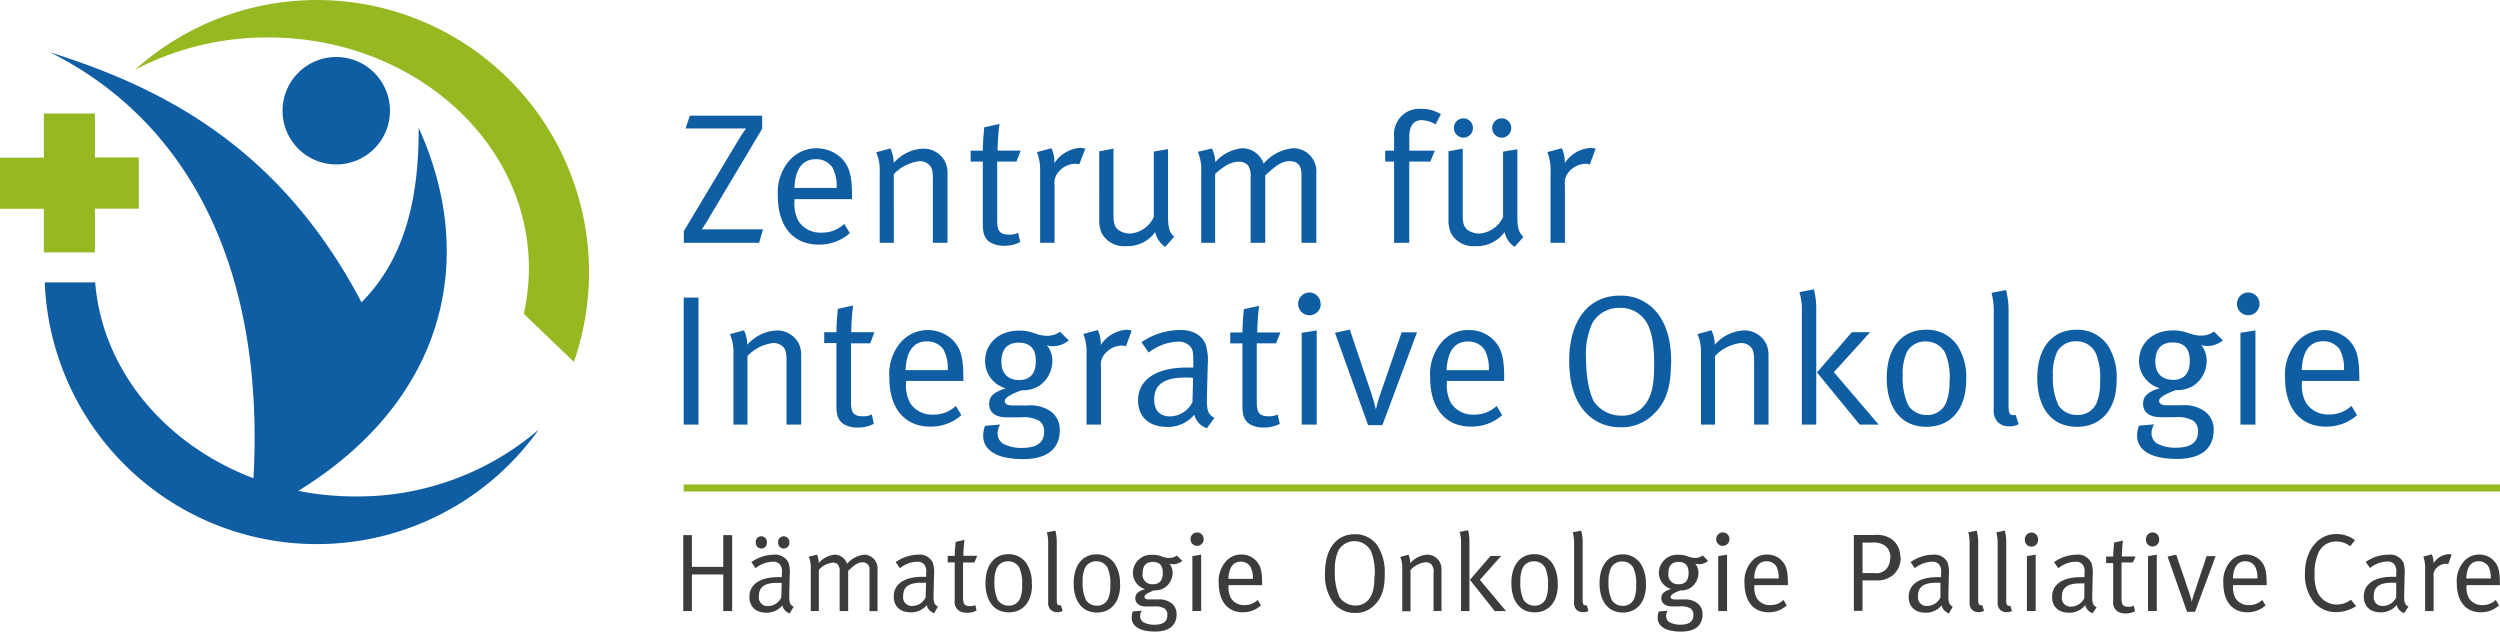 <?xml version="1.0" encoding="UTF-8"?> <svg xmlns="http://www.w3.org/2000/svg" viewBox="0 0.03 410.02 103.59"><g><path fill="#0f5da2" d="M46.34 18.19A8.81 8.81 0 1 1 55.15 27a8.81 8.81 0 0 1-8.81-8.81m-39 28.16a44.65 44.65 0 0 0 81 24.15 45.61 45.61 0 0 1-30.07 10.95 48.18 48.18 0 0 1-9.35-.91C73.18 65.59 78.37 42.32 68.66 21c.06 11.33-2.16 21.37-9.37 28.61-13.51-25.73-33-35.3-51.08-41C30.89 19.95 43.47 44 41.57 78.46 27.14 73 16.78 60.82 15.61 46.35H7.36Z"></path><path fill="#96b821" d="M85.9 51.49a33.72 33.72 0 0 0 .84-7.49c0-19.09-16-34.88-36.76-37.46a48.65 48.65 0 0 0-6-.37 46.86 46.86 0 0 0-21.83 5.29 44.64 44.64 0 0 1 61.45 1.71 44.69 44.69 0 0 1 10.52 46.21ZM15.57 34.25h7.19v-8.39h-7.19v-7.21H7.19v7.24H0v8.38h7.19v7.16h8.38v-7.18Z"></path></g><g><path fill="#0f5da2" d="M261.7 24.43a2.87 2.87 0 0 0-.82-.15 5.47 5.47 0 0 0-4.25 2.52 5.29 5.29 0 0 0-.48-2.46l-2.37.64a8.12 8.12 0 0 1 .52 3.22v11.65h2.36v-9.47a2.72 2.72 0 0 1 .88-2.4 3.6 3.6 0 0 1 2.52-1.09 2 2 0 0 1 .67.12ZM247.85 21a1.56 1.56 0 0 0-3.12 0 1.59 1.59 0 0 0 1.58 1.61 1.57 1.57 0 0 0 1.54-1.61m-6.28 0a1.56 1.56 0 0 0-3.12 0 1.59 1.59 0 0 0 1.55 1.61 1.57 1.57 0 0 0 1.57-1.61m8.29 17.88c-.76-.7-1-1.45-1-3.37v-11l-2.34.39v10.7a4.62 4.62 0 0 1-3.86 2.73 3.36 3.36 0 0 1-1.85-.51c-.7-.48-.91-1.12-.91-2.55V24.4l-2.34.45V36a5.38 5.38 0 0 0 .4 2.24 4.14 4.14 0 0 0 4 2.16 5.6 5.6 0 0 0 4.8-2.31 3.92 3.92 0 0 0 1.64 2.43Zm-13.54-20.12a6.08 6.08 0 0 0-3.34-.88 4.18 4.18 0 0 0-2.67.79 4.23 4.23 0 0 0-1.67 3.7v2.37h-1.46v1.79h1.46v13.32h2.49V26.53h3.46l.73-1.79h-4.18V22.4c0-1.73.73-2.67 2.06-2.67a4.78 4.78 0 0 1 2.24.7Zm-20.43 21.1V28.44a3.79 3.79 0 0 0-3.79-4.1 7.27 7.27 0 0 0-4.86 2.52 3.72 3.72 0 0 0-3.52-2.52 6.79 6.79 0 0 0-4.4 2.28 6 6 0 0 0-.55-2.24l-2.31.55a7.46 7.46 0 0 1 .55 3.22v11.7h2.28V28.56c1.58-1.43 2.7-2 3.85-2a1.87 1.87 0 0 1 1.55.61 3.08 3.08 0 0 1 .42 1.94v10.74h2.4V28.8c1.58-1.46 2.64-2.34 4-2.34s1.94.76 1.94 2.22v11.17h2.43Zm-23.32-1c-.76-.7-1-1.45-1-3.37v-11l-2.34.39V35.6a4.62 4.62 0 0 1-3.85 2.73 3.38 3.38 0 0 1-1.85-.51c-.7-.48-.91-1.12-.91-2.55V24.4l-2.34.45V36a5.47 5.47 0 0 0 .39 2.24 4.14 4.14 0 0 0 4 2.16 5.6 5.6 0 0 0 4.79-2.31 3.92 3.92 0 0 0 1.64 2.43ZM178 24.43a2.82 2.82 0 0 0-.82-.15 5.47 5.47 0 0 0-4.25 2.52 5.28 5.28 0 0 0-.49-2.46l-2.37.64a8.21 8.21 0 0 1 .52 3.22v11.65h2.37v-9.47a2.73 2.73 0 0 1 .88-2.4 3.61 3.61 0 0 1 2.52-1.09 1.93 1.93 0 0 1 .64.11Zm-10.6.3h-3.79a40.13 40.13 0 0 1 .31-4.37l-2.49.55c-.06.49-.24 2.52-.24 3.83h-2v1.79h2v10.38c0 1.52.4 2.49 1.46 3a4.42 4.42 0 0 0 2 .43 5.55 5.55 0 0 0 2.67-.61l-.34-1.52a3 3 0 0 1-1.48.3c-1.49 0-1.95-.58-1.95-2.25v-9.73h3.16Zm-12 15.12V28.38a4.37 4.37 0 0 0-.36-1.76 4 4 0 0 0-3.7-2.21 6.77 6.77 0 0 0-4.76 2.34 5.86 5.86 0 0 0-.55-2.37l-2.33.62a7.19 7.19 0 0 1 .58 3.19v11.66h2.31V28.59a7 7 0 0 1 4.19-2.12 2.22 2.22 0 0 1 1.67.64c.42.52.55.91.55 2.52v10.22h2.4Zm-18.18-9h-6.92c.12-3.13 1.34-4.71 3.49-4.71a3.22 3.22 0 0 1 2.73 1.34 6.5 6.5 0 0 1 .7 3.37m2.52 1.79v-.28c0-3.61-.42-5-1.73-6.38a5.94 5.94 0 0 0-8.62.46 8.06 8.06 0 0 0-1.82 5.71c0 5 2.52 8 6.71 8a7.55 7.55 0 0 0 5.1-1.88l-.91-1.52a5.21 5.21 0 0 1-3.7 1.43 4.27 4.27 0 0 1-3.77-1.82 6 6 0 0 1-.7-3.31v-.36h9.44Zm-14.6 5h-10.05a21 21 0 0 0 1.27-2L125 21.15V19h-11.86l-.7 2.1h9.93a22.23 22.23 0 0 0-1.33 2l-8.89 14.84v1.91h12.35Z"></path><path fill="#0f5da2" d="M384.42 60.72h-6.92c.13-3.13 1.34-4.72 3.5-4.72a3.23 3.23 0 0 1 2.73 1.34 6.48 6.48 0 0 1 .7 3.37m2.52 1.79v-.33c0-3.61-.43-5-1.73-6.37a5.93 5.93 0 0 0-8.62.46 8.07 8.07 0 0 0-1.83 5.74c0 5 2.52 8 6.71 8a7.55 7.55 0 0 0 5.1-1.88l-.92-1.52A5.19 5.19 0 0 1 382 68a4.28 4.28 0 0 1-3.77-1.85 6 6 0 0 1-.7-3.31v-.33h9.45Zm-16.37-12.62a1.84 1.84 0 0 0-1.85-1.88 1.86 1.86 0 0 0-1.85 1.88 1.85 1.85 0 0 0 3.7 0m-.67 19.79V54.22l-2.46.39v15.06h2.46Zm-10.77-10.44c0 2-.91 3.1-2.73 3.1s-2.92-1.06-2.92-3c0-2.09 1-3.13 2.86-3.13s2.79 1 2.79 3m5.43-3.34-1.46-1.46a3.41 3.41 0 0 1-2.09.67c-1.86 0-2.31-.85-4.62-.85-3.31 0-5.59 2.07-5.59 5.1a4.64 4.64 0 0 0 3.41 4.37c-2.07.64-2.74 1.37-2.74 2.58 0 1.37 1.06 2.18 2.85 2.18h2.34a5.36 5.36 0 0 1 3 .55 2.05 2.05 0 0 1 .82 1.82c0 1.88-1.34 2.64-3.67 2.64a6.37 6.37 0 0 1-3.07-.7 2 2 0 0 1-.88-1.76 2.79 2.79 0 0 1 .42-1.37l-2.48.21a4.44 4.44 0 0 0-.31 1.61c0 2.15 1.82 3.85 6.56 3.85 3.67 0 6-1.49 6-4.76a3.62 3.62 0 0 0-1.67-3.19 5.77 5.77 0 0 0-3.64-.85h-2.43c-.76 0-1.21-.27-1.21-.73s.69-1 2.73-1.76a5.21 5.21 0 0 0 2.82-.67 4.9 4.9 0 0 0 2.25-4.16 4 4 0 0 0-.91-2.58 2.57 2.57 0 0 0 1 .18 4 4 0 0 0 2.55-.91m-20.12 6.65a9 9 0 0 1-.45 3.28 3.28 3.28 0 0 1-3.28 2.28 3.59 3.59 0 0 1-3.07-1.52 10.58 10.58 0 0 1-.94-4.95 8.54 8.54 0 0 1 .73-3.95 3.46 3.46 0 0 1 3.11-1.66 3.51 3.51 0 0 1 3.22 2 10.78 10.78 0 0 1 .69 4.55m2.7-.18a9.62 9.62 0 0 0-1.39-5.62 6 6 0 0 0-5.19-2.64c-4 0-6.43 3-6.43 7.92s2.37 8 6.53 8c3.79 0 6.49-2.67 6.49-7.71m-16.08 7.29-.49-1.55a1.83 1.83 0 0 1-.31.06c-.67 0-.85-.33-.85-1.52V51.18a13 13 0 0 0-.42-3.58l-2.37.46a11.68 11.68 0 0 1 .36 3.1v16a2.65 2.65 0 0 0 .73 2.16 2.56 2.56 0 0 0 1.79.63 3 3 0 0 0 1.52-.33m-11.3-7.11a8.94 8.94 0 0 1-.45 3.28 3.28 3.28 0 0 1-3.28 2.3 3.59 3.59 0 0 1-3-1.52 10.64 10.64 0 0 1-.94-4.95 8.47 8.47 0 0 1 .73-3.95 3.46 3.46 0 0 1 3.1-1.64 3.51 3.51 0 0 1 3.18 1.97 10.78 10.78 0 0 1 .69 4.55m2.71-.18a9.56 9.56 0 0 0-1.4-5.62 6 6 0 0 0-5.19-2.64c-4 0-6.44 3-6.44 7.92s2.37 8 6.53 8c3.79 0 6.5-2.67 6.5-7.71m-14.39 7.31-7.31-8.56 5.95-6.56h-3l-5.72 6.6 7 8.56h3.16Zm-10.2 0V51.06a13.14 13.14 0 0 0-.39-3.58l-2.37.46a9.91 9.91 0 0 1 .4 3.1v18.63h2.37Zm-7.83 0V58.2a4.43 4.43 0 0 0-.37-1.76 4 4 0 0 0-3.68-2.22 6.8 6.8 0 0 0-4.76 2.34 5.94 5.94 0 0 0-.54-2.37l-2.31.64a7.18 7.18 0 0 1 .58 3.19v11.65h2.31V58.41a7 7 0 0 1 4.19-2.12 2.22 2.22 0 0 1 1.67.64c.42.52.55.91.55 2.52v10.22h2.4ZM271.29 60c0 3.43-.49 5.1-1.52 6.41a4.63 4.63 0 0 1-3.88 1.79 5.44 5.44 0 0 1-4.43-2.25c-.82-1.4-1.34-4.13-1.34-7.25a12 12 0 0 1 1.07-5.74 5 5 0 0 1 4.46-2.43 4.9 4.9 0 0 1 4.65 2.85c.7 1.46 1 3.55 1 6.62m2.79-.37c0-3.34-.58-5.77-1.88-7.71a7.51 7.51 0 0 0-6.56-3.4c-5.13 0-8.29 4.07-8.29 10.69 0 3.55.85 6.37 2.49 8.25a7.56 7.56 0 0 0 5.92 2.64 7.27 7.27 0 0 0 5.28-2c2.13-1.94 3-4.46 3-8.47m-29.87 1.12h-6.92c.12-3.13 1.33-4.71 3.49-4.71a3.23 3.23 0 0 1 2.73 1.34 6.5 6.5 0 0 1 .7 3.37m2.52 1.79v-.37c0-3.61-.43-5-1.73-6.37a5.58 5.58 0 0 0-4.09-1.64 5.64 5.64 0 0 0-4.52 2.1 8.07 8.07 0 0 0-1.8 5.74c0 5 2.52 8 6.71 8a7.53 7.53 0 0 0 5.1-1.88l-.91-1.52a5.21 5.21 0 0 1-3.7 1.43 4.28 4.28 0 0 1-3.76-1.85 6.06 6.06 0 0 1-.7-3.31v-.36h9.44Zm-14.3-8h-2.52l-3.46 10a24.82 24.82 0 0 0-.73 2.55h-.06c-.06-.27-.37-1.49-.73-2.58l-3.52-10.42-2.43.52 5.43 15.15h2.34Zm-15.82-4.68a1.84 1.84 0 0 0-1.82-1.86 1.86 1.86 0 0 0-1.85 1.88 1.85 1.85 0 0 0 3.71 0m-.67 19.79V54.22l-2.46.39v15.06h2.46ZM210 54.56h-3.8a40.78 40.78 0 0 1 .3-4.37l-2.49.54c-.06.49-.24 2.52-.24 3.83h-2v1.79h2v10.38c0 1.52.39 2.49 1.46 3a4.35 4.35 0 0 0 2 .42 5.65 5.65 0 0 0 2.67-.6l-.36-1.55a3 3 0 0 1-1.48.3c-1.49 0-1.94-.58-1.94-2.25v-9.71h3.16ZM195.67 62l-.09 3.95a4.16 4.16 0 0 1-3.67 2.37c-1.73 0-2.61-1-2.61-2.76 0-2.31 1.37-3.61 5.19-3.61.34 0 .88 0 1.19.06m3.49 6.55c-1.12-.61-1.27-1.24-1.22-3.7l.13-5a9 9 0 0 0-.34-3.34c-.64-1.55-2.09-2.37-4.19-2.37a11.39 11.39 0 0 0-6.34 2l1.18 1.7a8.37 8.37 0 0 1 4.83-1.79 2.48 2.48 0 0 1 2 .82c.43.49.49 1 .49 2.37v1.06h-1.06c-5.07 0-8 2-8 5.43 0 2 1.12 4.31 4.86 4.31a5.64 5.64 0 0 0 4.37-2 3.09 3.09 0 0 0 2.06 2.21Zm-13.57-14.3a2.85 2.85 0 0 0-.82-.15 5.49 5.49 0 0 0-4.25 2.51 5.33 5.33 0 0 0-.48-2.46l-2.37.64a8.08 8.08 0 0 1 .52 3.21v11.66h2.37V60.2a2.73 2.73 0 0 1 .88-2.4 3.6 3.6 0 0 1 2.55-1.09 2.13 2.13 0 0 1 .67.12Zm-15.72 5c0 2-.91 3.1-2.73 3.1s-2.91-1.06-2.91-3c0-2.09 1-3.13 2.85-3.13s2.79 1 2.79 3m5.43-3.34-1.46-1.46a3.43 3.43 0 0 1-2.09.67c-1.85 0-2.31-.85-4.62-.85-3.31 0-5.58 2.07-5.58 5.1a4.63 4.63 0 0 0 3.4 4.37c-2.06.64-2.73 1.37-2.73 2.58 0 1.37 1.06 2.18 2.85 2.18h2.34a5.37 5.37 0 0 1 3 .55 2.05 2.05 0 0 1 .82 1.82c0 1.88-1.34 2.64-3.67 2.64a6.36 6.36 0 0 1-3.07-.7 2 2 0 0 1-.88-1.76 2.77 2.77 0 0 1 .42-1.37l-2.49.21a4.59 4.59 0 0 0-.3 1.61c0 2.15 1.82 3.85 6.56 3.85 3.67 0 6-1.49 6-4.76a3.63 3.63 0 0 0-1.67-3.19 5.78 5.78 0 0 0-3.64-.85H166c-.76 0-1.21-.27-1.21-.73s.7-1 2.73-1.76a5.22 5.22 0 0 0 2.82-.67 4.91 4.91 0 0 0 2.25-4.16 4 4 0 0 0-.91-2.58 2.56 2.56 0 0 0 1 .18 4.05 4.05 0 0 0 2.55-.91m-19.79 4.83h-6.92c.12-3.13 1.34-4.71 3.49-4.71a3.23 3.23 0 0 1 2.73 1.34 6.52 6.52 0 0 1 .7 3.37m2.56 1.78v-.34c0-3.61-.43-5-1.73-6.37a5.93 5.93 0 0 0-8.62.46 8.07 8.07 0 0 0-1.79 5.74c0 5 2.52 8 6.71 8a7.53 7.53 0 0 0 5.1-1.88l-.91-1.52a5.2 5.2 0 0 1-3.7 1.43 4.28 4.28 0 0 1-3.76-1.85 6 6 0 0 1-.7-3.31v-.36h9.4Zm-14.6-8h-3.79a40.62 40.62 0 0 1 .3-4.37l-2.49.54c-.06.49-.24 2.52-.24 3.83h-2v1.79h2v10.43c0 1.52.4 2.49 1.46 3a4.38 4.38 0 0 0 2 .42 5.65 5.65 0 0 0 2.67-.6L143 68a3 3 0 0 1-1.49.3c-1.49 0-1.94-.58-1.94-2.25v-9.71h3.16Zm-12 15.11V58.2a4.35 4.35 0 0 0-.36-1.76 4 4 0 0 0-3.7-2.21 6.79 6.79 0 0 0-4.77 2.34 5.91 5.91 0 0 0-.55-2.37l-2.31.64a7.17 7.17 0 0 1 .58 3.19v11.64h2.3V58.41a7 7 0 0 1 4.19-2.12 2.22 2.22 0 0 1 1.67.64c.43.52.55.91.55 2.52v10.22h2.4Zm-16.84-20.78h-2.43v20.83h2.43V48.84Z"></path><path fill="none" stroke="#96b821" stroke-miterlimit="10" stroke-width="1.15" d="M112.13 80.06h297.89"></path><path fill="#3c3c3b" d="M408.55 94.9h-4.06c.07-1.87.78-2.82 2-2.82a1.88 1.88 0 0 1 1.6.8 3.91 3.91 0 0 1 .41 2M410 96v-.2c0-2.16-.25-3-1-3.82a3.23 3.23 0 0 0-2.4-1 3.28 3.28 0 0 0-2.6 1.25 4.88 4.88 0 0 0-1.07 3.41c0 3 1.48 4.81 3.93 4.81a4.36 4.36 0 0 0 3-1.13l-.54-.9a3 3 0 0 1-2.17.85 2.49 2.49 0 0 1-2.21-1.11 3.68 3.68 0 0 1-.41-2V96H410Zm-7.91-5a1.45 1.45 0 0 0-.48-.09 3.19 3.19 0 0 0-2.49 1.5 3.19 3.19 0 0 0-.29-1.47l-1.39.38a5 5 0 0 1 .3 1.93v7h1.39v-5.66a1.65 1.65 0 0 1 .52-1.44 2.09 2.09 0 0 1 1.48-.65 1.12 1.12 0 0 1 .39.07ZM393 95.66V98a2.44 2.44 0 0 1-2.15 1.41 1.42 1.42 0 0 1-1.53-1.65c0-1.38.8-2.16 3-2.16h.7m2 3.92c-.66-.36-.75-.75-.71-2.21l.07-3a5.53 5.53 0 0 0-.19-2 2.4 2.4 0 0 0-2.43-1.31 6.57 6.57 0 0 0-3.76 1.19l.69 1a4.84 4.84 0 0 1 2.83-1.07 1.45 1.45 0 0 1 1.19.49A2 2 0 0 1 393 94v.63h-.62c-3 0-4.7 1.2-4.7 3.25 0 1.22.65 2.58 2.84 2.58a3.29 3.29 0 0 0 2.56-1.21 1.83 1.83 0 0 0 1.21 1.33Zm-8.66-.14-.78-1a3.8 3.8 0 0 1-2.38.8 3.44 3.44 0 0 1-3.2-2.27 6.7 6.7 0 0 1-.39-2.63 8.16 8.16 0 0 1 .52-3.3 3.11 3.11 0 0 1 3-2.14 3.6 3.6 0 0 1 2.31.78l.79-1a4.94 4.94 0 0 0-3.08-1c-3 0-5.12 2.72-5.12 6.43a7.18 7.18 0 0 0 1.46 4.73 4.69 4.69 0 0 0 3.56 1.65 6.17 6.17 0 0 0 3.4-1m-16.18-4.53h-4.05c.07-1.87.79-2.82 2-2.82a1.86 1.86 0 0 1 1.6.8 3.9 3.9 0 0 1 .41 2m1.52 1.12v-.2c0-2.16-.25-3-1-3.82a3.24 3.24 0 0 0-2.4-1 3.28 3.28 0 0 0-2.65 1.25 4.89 4.89 0 0 0-1.06 3.41c0 3 1.47 4.81 3.93 4.81a4.35 4.35 0 0 0 3-1.13l-.54-.9a3 3 0 0 1-2.17.85 2.5 2.5 0 0 1-2.21-1.11 3.67 3.67 0 0 1-.41-2V96h5.53Zm-8.37-4.76h-1.48l-2 6a14.64 14.64 0 0 0-.43 1.52c0-.16-.22-.89-.43-1.54L356.92 91l-1.42.31 3.19 9.06H360Zm-9.26-2.79a1.09 1.09 0 0 0-1.08-1.1 1.11 1.11 0 0 0-1.09 1.12 1.09 1.09 0 1 0 2.17 0m-.39 11.83V91l-1.44.24v9h1.44Zm-3.48-9H348a24.8 24.8 0 0 1 .18-2.61l-1.46.33c0 .29-.14 1.51-.14 2.29h-1.16v1.07h1.16v6.21a1.75 1.75 0 0 0 .85 1.8 2.56 2.56 0 0 0 1.16.25 3.25 3.25 0 0 0 1.57-.36l-.2-.91a1.72 1.72 0 0 1-.87.18c-.87 0-1.14-.34-1.14-1.34v-5.93h1.85Zm-8.4 4.45v2.36a2.44 2.44 0 0 1-2.15 1.41 1.42 1.42 0 0 1-1.53-1.65c0-1.38.8-2.16 3-2.16h.69m2 3.92c-.66-.36-.75-.75-.71-2.21l.07-3a5.53 5.53 0 0 0-.19-2 2.41 2.41 0 0 0-2.44-1.42 6.56 6.56 0 0 0-3.71 1.22l.69 1a4.84 4.84 0 0 1 2.83-1.07 1.45 1.45 0 0 1 1.19.49 2 2 0 0 1 .29 1.42v.63h-.62c-3 0-4.7 1.2-4.7 3.25 0 1.22.66 2.58 2.84 2.58a3.28 3.28 0 0 0 2.6-1.25 1.84 1.84 0 0 0 1.21 1.33Zm-9.6-11.16a1.09 1.09 0 0 0-1.09-1.1 1.11 1.11 0 0 0-1.08 1.12 1.09 1.09 0 1 0 2.17 0m-.39 11.83V91l-1.44.24v9h1.44Zm-3.87 0-.28-.93h-.18c-.39 0-.5-.2-.5-.9V89.2a8 8 0 0 0-.23-2.14l-1.39.27a7.15 7.15 0 0 1 .21 1.85v9.58a1.59 1.59 0 0 0 .43 1.29 1.48 1.48 0 0 0 1.05.38 1.72 1.72 0 0 0 .89-.2m-4.6 0-.28-.93h-.18c-.39 0-.5-.2-.5-.9v-9.2a8.14 8.14 0 0 0-.23-2.14l-1.39.27a7.24 7.24 0 0 1 .21 1.85v9.58a1.58 1.58 0 0 0 .43 1.29 1.45 1.45 0 0 0 1 .38 1.73 1.73 0 0 0 .89-.2m-7.11-4.58.01 2.35a2.41 2.41 0 0 1-2.15 1.41 1.42 1.42 0 0 1-1.53-1.65c0-1.38.8-2.16 3-2.16h.7m2 3.92c-.66-.36-.75-.75-.71-2.21l.07-3a5.45 5.45 0 0 0-.2-2 2.39 2.39 0 0 0-2.37-1.31 6.57 6.57 0 0 0-3.71 1.22l.69 1a4.84 4.84 0 0 1 2.83-1.07 1.44 1.44 0 0 1 1.19.49 2 2 0 0 1 .29 1.42v.63h-.62c-3 0-4.69 1.2-4.69 3.25 0 1.22.66 2.58 2.84 2.58a3.28 3.28 0 0 0 2.56-1.21 1.84 1.84 0 0 0 1.21 1.33Zm-10.28-7.93a2.53 2.53 0 0 1-.62 1.76 2.14 2.14 0 0 1-1.9.67h-2v-5H307a3.28 3.28 0 0 1 2.32.62 2.44 2.44 0 0 1 .71 2m1.62-.29a3.42 3.42 0 0 0-1.56-3 4.38 4.38 0 0 0-2.66-.58h-3.38v12.45h1.42v-5h2.14a4 4 0 0 0 3-1 3.73 3.73 0 0 0 1.1-3m-19.95 3.68h-4.06c.07-1.87.79-2.82 2-2.82a1.88 1.88 0 0 1 1.61.8 4 4 0 0 1 .41 2m1.51 1.12v-.2c0-2.16-.25-3-1-3.82a3.23 3.23 0 0 0-2.4-1 3.27 3.27 0 0 0-2.65 1.25 4.9 4.9 0 0 0-1.07 3.41c0 3 1.47 4.81 3.93 4.81a4.37 4.37 0 0 0 3-1.13l-.53-.9a3 3 0 0 1-2.17.85 2.49 2.49 0 0 1-2.2-1.11 3.6 3.6 0 0 1-.41-2V96h5.53Zm-9.59-7.55a1.08 1.08 0 0 0-1.08-1.1 1.1 1.1 0 0 0-1.09 1.12 1.08 1.08 0 1 0 2.17 0m-.39 11.83V91l-1.45.24v9h1.45Zm-6.31-6.3c0 1.21-.53 1.85-1.6 1.85a1.57 1.57 0 0 1-1.71-1.79c0-1.25.57-1.87 1.67-1.87s1.64.58 1.64 1.81m3.18-2-.85-.87a2 2 0 0 1-1.23.4c-1.09 0-1.35-.51-2.7-.51a3 3 0 0 0-3.27 3 2.77 2.77 0 0 0 2 2.61c-1.21.38-1.6.81-1.6 1.54s.62 1.31 1.67 1.31h1.37a3.09 3.09 0 0 1 1.74.33 1.23 1.23 0 0 1 .48 1.09c0 1.13-.78 1.58-2.15 1.58a3.67 3.67 0 0 1-1.8-.42 1.19 1.19 0 0 1-.52-1.05 1.69 1.69 0 0 1 .25-.82l-1.46.13a2.74 2.74 0 0 0-.18 1c0 1.29 1.07 2.3 3.84 2.3 2.15 0 3.52-.89 3.52-2.85a2.18 2.18 0 0 0-1-1.91 3.33 3.33 0 0 0-2.13-.51h-1.4c-.44 0-.71-.16-.71-.43s.41-.62 1.6-1.06a3 3 0 0 0 1.65-.4 3 3 0 0 0 1.32-2.46 2.43 2.43 0 0 0-.53-1.54 1.47 1.47 0 0 0 .61.11 2.33 2.33 0 0 0 1.49-.54m-11.79 4a5.52 5.52 0 0 1-.26 2 1.93 1.93 0 0 1-1.92 1.36 2.1 2.1 0 0 1-1.8-.91 6.48 6.48 0 0 1-.55-3 5.1 5.1 0 0 1 .43-2.36 2 2 0 0 1 1.81-1 2 2 0 0 1 1.89 1.16 6.48 6.48 0 0 1 .41 2.72m1.58-.11a5.81 5.81 0 0 0-.82-3.36 3.49 3.49 0 0 0-3-1.58c-2.33 0-3.77 1.8-3.77 4.73s1.39 4.81 3.82 4.81c2.22 0 3.8-1.6 3.8-4.61m-9.43 4.36-.28-.93h-.18c-.39 0-.5-.2-.5-.9V89.2a7.64 7.64 0 0 0-.24-2.14l-1.38.27a7.2 7.2 0 0 1 .21 1.85v9.58a1.6 1.6 0 0 0 .42 1.29 1.47 1.47 0 0 0 1.05.38 1.72 1.72 0 0 0 .89-.2M253.88 96a5.49 5.49 0 0 1-.27 2 1.93 1.93 0 0 1-1.92 1.36 2.08 2.08 0 0 1-1.79-.91 6.44 6.44 0 0 1-.55-3 5.15 5.15 0 0 1 .42-2.36 2 2 0 0 1 1.82-1 2 2 0 0 1 1.88 1.16 6.5 6.5 0 0 1 .41 2.72m1.58-.11a5.86 5.86 0 0 0-.81-3.36 3.5 3.5 0 0 0-3-1.58c-2.33 0-3.77 1.8-3.77 4.73s1.39 4.81 3.82 4.81c2.22 0 3.8-1.6 3.8-4.61m-8.5 4.4-4.29-5.12 3.49-3.92h-1.74l-3.38 3.92 4.07 5.12H247Zm-6 0V89.13a8.19 8.19 0 0 0-.22-2.14l-1.39.27a5.85 5.85 0 0 1 .23 1.85v11.14H241Zm-4.58 0v-6.86a2.6 2.6 0 0 0-.22-1.05 2.34 2.34 0 0 0-2.12-1.34 4 4 0 0 0-2.79 1.4A3.55 3.55 0 0 0 231 91l-1.35.38a4.48 4.48 0 0 1 .33 1.9v7h1.36v-6.76a4 4 0 0 1 2.45-1.28 1.29 1.29 0 0 1 1 .38 2 2 0 0 1 .32 1.51v6.11h1.4Zm-11-5.81c0 2-.28 3.05-.88 3.83a2.7 2.7 0 0 1-2.28 1.07 3.16 3.16 0 0 1-2.55-1.34 9.72 9.72 0 0 1-.78-4.34 7.37 7.37 0 0 1 .62-3.43 3.05 3.05 0 0 1 5.33.25 9.67 9.67 0 0 1 .58 4m1.64-.22a8.09 8.09 0 0 0-1.1-4.61 4.38 4.38 0 0 0-3.84-2c-3 0-4.85 2.43-4.85 6.39a7.48 7.48 0 0 0 1.46 4.94 4.4 4.4 0 0 0 3.47 1.58 4.21 4.21 0 0 0 3.09-1.2c1.25-1.16 1.78-2.66 1.78-5.06m-21.59.67h-4.05c.08-1.87.78-2.82 2-2.82a1.87 1.87 0 0 1 1.6.8 3.9 3.9 0 0 1 .41 2M207 96v-.2c0-2.16-.25-3-1-3.82a3.22 3.22 0 0 0-2.4-1 3.28 3.28 0 0 0-2.65 1.25 4.87 4.87 0 0 0-1.07 3.41c0 3 1.48 4.81 3.93 4.81a4.36 4.36 0 0 0 3-1.13l-.53-.9a3 3 0 0 1-2.17.85 2.49 2.49 0 0 1-2.21-1.11 3.68 3.68 0 0 1-.41-2V96H207Zm-9.59-7.55a1.09 1.09 0 0 0-1.08-1.1 1.1 1.1 0 0 0-1.08 1.12 1.08 1.08 0 1 0 2.17 0m-.42 11.78V91l-1.44.24v9H197ZM190.71 94c0 1.21-.54 1.85-1.6 1.85a1.57 1.57 0 0 1-1.71-1.79c0-1.25.57-1.87 1.67-1.87s1.64.58 1.64 1.81m3.18-2-.89-.86a2 2 0 0 1-1.23.4c-1.08 0-1.35-.51-2.7-.51a3 3 0 0 0-3.27 3 2.77 2.77 0 0 0 2 2.61c-1.21.38-1.6.81-1.6 1.54s.62 1.31 1.67 1.31h1.37a3.1 3.1 0 0 1 1.74.33 1.24 1.24 0 0 1 .48 1.09c0 1.13-.78 1.58-2.15 1.58a3.68 3.68 0 0 1-1.8-.42A1.19 1.19 0 0 1 187 101a1.69 1.69 0 0 1 .25-.82l-1.46.13a2.75 2.75 0 0 0-.18 1c0 1.29 1.07 2.3 3.84 2.3 2.15 0 3.52-.89 3.52-2.85a2.19 2.19 0 0 0-1-1.91 3.34 3.34 0 0 0-2.13-.51h-1.43c-.45 0-.71-.16-.71-.43s.41-.62 1.6-1.06a3 3 0 0 0 1.66-.4 3 3 0 0 0 1.36-2.45 2.43 2.43 0 0 0-.53-1.54 1.47 1.47 0 0 0 .6.11 2.35 2.35 0 0 0 1.5-.54M182.1 96a5.5 5.5 0 0 1-.27 2 1.93 1.93 0 0 1-1.92 1.36 2.09 2.09 0 0 1-1.8-.91 6.47 6.47 0 0 1-.55-3 5.16 5.16 0 0 1 .43-2.36 2 2 0 0 1 1.82-1 2 2 0 0 1 1.88 1.16 6.53 6.53 0 0 1 .41 2.75m1.58-.11a5.86 5.86 0 0 0-.82-3.36 3.5 3.5 0 0 0-3-1.58c-2.33 0-3.77 1.8-3.77 4.73s1.39 4.81 3.82 4.81c2.22 0 3.81-1.6 3.81-4.61m-9.43 4.36-.29-.93h-.18c-.39 0-.5-.2-.5-.9V89.2a7.94 7.94 0 0 0-.23-2.14l-1.39.27a7 7 0 0 1 .21 1.85v9.58a1.58 1.58 0 0 0 .43 1.29 1.47 1.47 0 0 0 1.05.38 1.71 1.71 0 0 0 .89-.2M167.64 96a5.45 5.45 0 0 1-.27 2 1.93 1.93 0 0 1-1.92 1.36 2.1 2.1 0 0 1-1.8-.91 6.47 6.47 0 0 1-.55-3 5.15 5.15 0 0 1 .43-2.36 2 2 0 0 1 1.81-1 2 2 0 0 1 1.89 1.16 6.51 6.51 0 0 1 .41 2.72m1.58-.11a5.83 5.83 0 0 0-.82-3.36 3.49 3.49 0 0 0-3-1.58c-2.33 0-3.77 1.8-3.77 4.73s1.39 4.81 3.83 4.81c2.22 0 3.81-1.6 3.81-4.61m-9-4.66H158a25.49 25.49 0 0 1 .18-2.61l-1.46.33c0 .29-.14 1.51-.14 2.29h-1.15v1.07h1.15v6.21a1.74 1.74 0 0 0 .85 1.8 2.55 2.55 0 0 0 1.16.25 3.24 3.24 0 0 0 1.57-.36l-.2-.91a1.71 1.71 0 0 1-.87.18c-.87 0-1.14-.34-1.14-1.34v-5.82h1.85Zm-8.39 4.45-.07 2.36a2.43 2.43 0 0 1-2.15 1.41 1.42 1.42 0 0 1-1.53-1.65c0-1.38.8-2.16 3-2.16h.7m2 3.92c-.66-.36-.75-.75-.71-2.21l.07-3a5.47 5.47 0 0 0-.2-2 2.39 2.39 0 0 0-2.37-1.31 6.57 6.57 0 0 0-3.72 1.22l.69 1a4.84 4.84 0 0 1 2.83-1.07 1.45 1.45 0 0 1 1.19.49 2 2 0 0 1 .29 1.36v.63h-.62c-3 0-4.7 1.2-4.7 3.25 0 1.22.66 2.58 2.85 2.58a3.29 3.29 0 0 0 2.57-1.19 1.84 1.84 0 0 0 1.21 1.33Zm-9.91.67v-6.76a2.24 2.24 0 0 0-2.14-2.43 4.23 4.23 0 0 0-2.85 1.5 2.18 2.18 0 0 0-2.06-1.5 4 4 0 0 0-2.58 1.36A3.7 3.7 0 0 0 134 91l-1.35.32a4.57 4.57 0 0 1 .32 1.93v7h1.33V93.5a3.43 3.43 0 0 1 2.26-1.19 1.08 1.08 0 0 1 .9.36 1.86 1.86 0 0 1 .25 1.16v6.42h1.4v-6.6c.93-.87 1.55-1.4 2.35-1.4a1.11 1.11 0 0 1 1.14 1.33v6.68h1.4ZM129.45 89a.92.92 0 1 0-1.83 0 .94.94 0 0 0 .93 1 .93.93 0 0 0 .91-1m-3.68 0a.92.92 0 1 0-1.83 0 .94.94 0 0 0 .92 1 .93.93 0 0 0 .91-1m2.42 6.68-.06 2.32a2.43 2.43 0 0 1-2.14 1.43 1.42 1.42 0 0 1-1.53-1.65c0-1.38.8-2.16 3-2.16h.69m2 3.92c-.66-.36-.75-.75-.71-2.21l.07-3a5.47 5.47 0 0 0-.19-2 2.4 2.4 0 0 0-2.38-1.33 6.57 6.57 0 0 0-3.72 1.22l.69 1a4.84 4.84 0 0 1 2.83-1.07 1.44 1.44 0 0 1 1.19.49 2 2 0 0 1 .29 1.42v.63h-.62c-3 0-4.7 1.2-4.7 3.25 0 1.22.66 2.58 2.84 2.58a3.28 3.28 0 0 0 2.56-1.21 1.85 1.85 0 0 0 1.21 1.33Zm-10.08.67V87.8h-1.46V93h-5.14v-5.2h-1.42v12.45h1.42v-6h5.14v6h1.46Z"></path></g></svg> 
